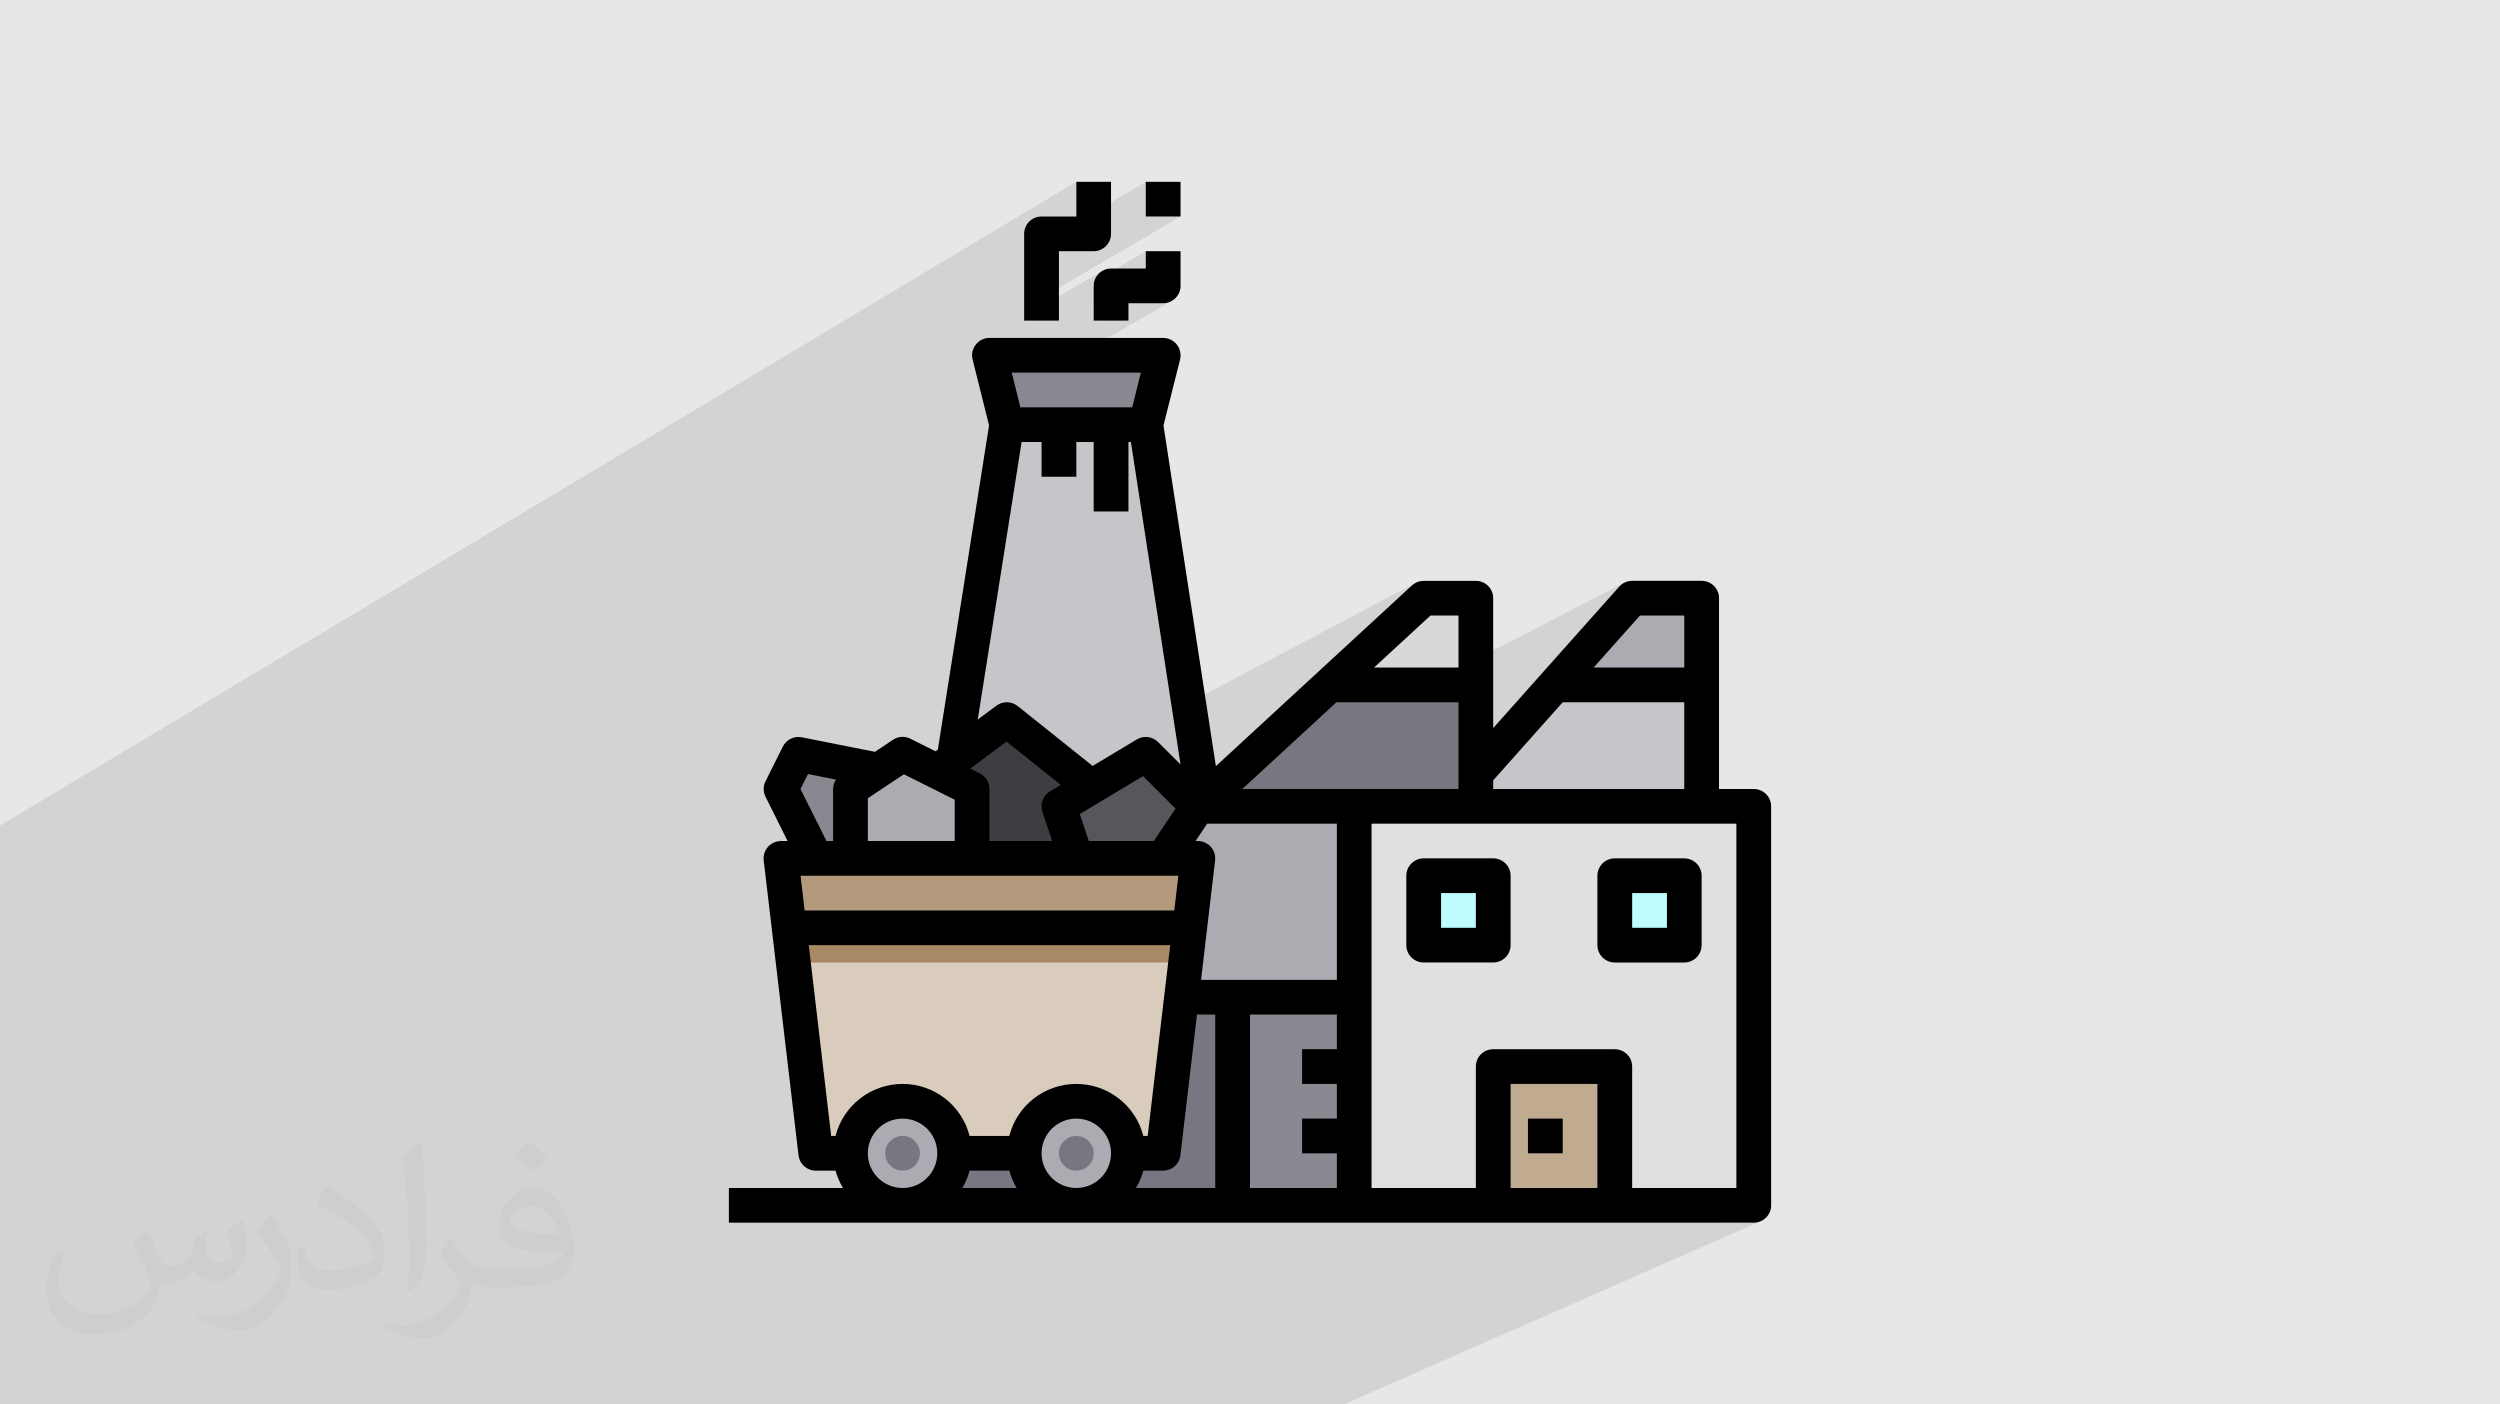 <?xml version="1.0" encoding="UTF-8"?>
<!DOCTYPE svg PUBLIC "-//W3C//DTD SVG 1.1//EN" "http://www.w3.org/Graphics/SVG/1.1/DTD/svg11.dtd">
<!-- Creator: CorelDRAW 2020 (64-Bit) -->
<svg xmlns="http://www.w3.org/2000/svg" xml:space="preserve" width="356px" height="200px" version="1.1" style="shape-rendering:geometricPrecision; text-rendering:geometricPrecision; image-rendering:optimizeQuality; fill-rule:evenodd; clip-rule:evenodd"
viewBox="0 0 356 200"
 xmlns:xlink="http://www.w3.org/1999/xlink"
 xmlns:xodm="http://www.corel.com/coreldraw/odm/2003"
 enable-background="new 0 0 64 64">
 <defs>
  <style type="text/css">
   <![CDATA[
    .fil15 {fill:black}
    .fil9 {fill:#3E3D42}
    .fil10 {fill:#57565C}
    .fil5 {fill:#787680}
    .fil8 {fill:#898890}
    .fil14 {fill:#A78966}
    .fil4 {fill:#ACABB1}
    .fil11 {fill:#B39A7C}
    .fil7 {fill:#BDFDFF}
    .fil6 {fill:#C0AB91}
    .fil3 {fill:#C6C5CA}
    .fil12 {fill:#D8D7DA}
    .fil13 {fill:#D9CCBC}
    .fil2 {fill:#E0E0E2}
    .fil0 {fill:#E6E7E8}
    .fil16 {fill:#373435;fill-opacity:0.031}
    .fil1 {fill:#2B2A29;fill-opacity:0.102}
   ]]>
  </style>
 </defs>
 <g id="Layer_x0020_1">
  <polygon class="fil0" points="0,0 356,0 356,200 0,200 "/>
  <path class="fil1" d="M0 129.47l0 -1.68 0 -0.34 0 -0.5 0 -2.05 0 -2.22 0 -0.81 0 -1.7 0 -1.23 0 -1.38 153.26 -91.67 0 4.94 -7.42 4.41 0 0.92 17.32 -10.27 0 4.94 4.95 0 -22.27 13.06 0 1.21 10.98 -6.44 -0.36 0.3 -0.3 0.37 -0.23 0.42 -0.1 0.3 7.33 -4.28 0 2.47 -7.42 4.33 0 3.08 0.68 0 4.27 -2.47 4.94 0 0.5 -0.05 0.46 -0.14 0.42 -0.23 -22.3 12.88 0.59 2.36 15.93 0 -4.36 2.47 6.29 0 -9.9 5.59 0 1.07 7.43 -4.19 0 9.89 -18.39 10.21 -2.97 18.81 2.9 -1.58 0.38 -0.15 0.39 -0.09 0.4 -0.03 0.4 0.04 0.39 0.1 0.38 0.17 0.35 0.23 9.36 7.49 47.34 -25.06 -0.19 0.11 -0.19 0.13 -0.18 0.15 -6.84 6.31 8.51 -4.49 -7.5 6.91 8.47 -4.44 -8.04 7.41 12.02 0 -4.78 2.47 0.25 0 28.03 -14.49 -0.22 0.14 -0.2 0.17 -0.19 0.19 -4.27 4.79 6.12 -3.15 -4.98 5.59 6.09 -3.12 -6.6 7.41 12.91 0 -4.9 2.47 7.37 0 -29.57 14.82 27.1 0 -5.04 2.47 7.51 0 -27.2 13.28 0 1.09 13.87 -6.76 0.47 -0.15 0.5 -0.05 9.89 0 0.5 0.05 0.46 0.15 0.42 0.23 0.37 0.3 0.3 0.36 0.23 0.42 0.14 0.47 0.05 0.49 0 9.89 -0.05 0.49 -0.14 0.47 -0.23 0.42 -0.3 0.36 -0.37 0.31 -0.42 0.22 -26.61 12.55 15.76 0 0.5 0.05 0.46 0.14 0.42 0.23 0.36 0.3 0.31 0.37 0.22 0.42 0.15 0.46 0.05 0.5 0 17.29 14.84 0 -5.56 2.47 8.03 0 -5.6 2.47 5.6 0 0.5 -0.05 0.46 -0.14 -59.36 26.08 -0.5 0 -5.35 0 -7.64 0 -11.18 0 -2.87 0 -4.68 0 -14.93 0 -1.46 0 -3.17 0 -8.15 0 -1.88 0 -0.73 0 -0.11 0 -0.25 0 -2.28 0 -2.15 0 -2.72 0 -3.9 0 -2.43 0 -2.66 0 -2.05 0 -2.63 0 -0.75 0 -1.42 0 -0.51 0 -0.73 0 -0.31 0 -2.2 0 -2.09 0 -2.67 0 -0.75 0 -0.82 0 -0.51 0 -1.17 0 -0.67 0 -2.2 0 -0.87 0 -3.78 0 -0.46 0 -0.17 0 -0.46 0 -0.52 0 -0.53 0 -0.1 0 -0.08 0 -0.48 0 -0.02 0 -0.86 0 -1.15 0 -0.49 0 -0.3 0 -0.94 0 -0.74 0 -1.46 0 -0.52 0 -2.22 0 -0.77 0 -0.38 0 -0.15 0 -1.48 0 -1.22 0 -0.39 0 -0.07 0 -0.49 0 -0.01 0 -0.02 0 -1.05 0 -0.89 0 -1.18 0 -0.01 0 -1.05 0 -0.03 0 -0.49 0 -0.47 0 -1.1 0 -1.71 0 -0.07 0 -0.38 0 -0.92 0 -0.1 0 -0.77 0 -1.14 0 -0.09 0 -0.52 0 -0.04 0 -0.24 0 -0.1 0 -2.28 0 -3.33 0 -0.21 0 -0.16 0 -0.04 0 -0.53 0 -0.02 0 -1.61 0 -0.1 0 -0.03 0 -0.25 0 -2.37 0 -0.51 0 -0.29 0 -1.21 0 -1.67 0 -0.1 0 -0.23 0 -0.33 0 -0.26 0 -1.34 0 -0.53 0 -2.02 0 -0.1 0 -0.31 0 -1.81 0 -0.33 0 -0.69 0 -1.13 0 -0.27 0 -1.31 0 -0.26 0 -0.37 0 -3.19 0 -2.79 0 -0.39 0 -1.84 0 -2.21 0 -0.03 0 -0.45 0 -0.1 0 -0.01 0 -3.26 0 -1.82 0 -0.95 0 -0.25 0 -0.11 0 -0.17 0 -2.76 0 -0.16 0 -1.45 0 -0.82 0 -1.53 0 -1.33 0 -0.47 0 -0.28 0 -0.21 0 -0.17 0 -0.9 0 -0.21 0 -0.37 0 -1.67 0 -1.43 0 0 -0.83 0 -0.16 0 -1.12 0 -0.67 0 -0.51 0 -0.2 0 -0.36 0 -0.42 0 -0.76 0 -0.15 0 -0.3 0 -0.51 0 -0.28 0 -0.12 0 -0.39 0 -0.7 0 -0.01 0 -0.48 0 -0.46 0 -0.08 0 -0.02 0 -0.06 0 -0.21 0 -0.39 0 -0.58 0 -0.46 0 -0.08 0 -3.01 0 -1.03 0 -0.15 0 -1.19 0 -1.03 0 -0.46 0 -0.38 0 -0.52 0 -0.93 0 -0.79 0 -0.05 0 -0.43 0 -0.1 0 -0.08 0 -0.15 0 -0.52 0 -0.06 0 -0.05 0 -0.94 0 -0.07 0 -0.37 0 -0.13 0 -0.25 0 -2.23 0 -0.28 0 -0.01 0 -0.13 0 -1.36 0 -0.04 0 -0.05 0 -2 0 -1.15 0 -2.09 0 -0.45 0 -5.11 0 -7.9 0 -0.66 0 -0.93 0 -2.73 0 -0.36 0 -3.51 0 -3.23 0 -1.19 0 -0.01 0 -2.38 0 -0.32 0 -0.34 0 -1.93 0 -0.21 0 -0.35 0 -2.51 0 -0.17 0 -0.56 0 -0.7 0 -0.36 0 -0.52 0 -0.22 0 -0.49 0 -0.05 0 -0.18 0 -0.82 0 0zm249.73 -17.12l0 0z"/>
  <g id="_1846015232160">
   <path class="fil2" d="M192.84 114.82l56.89 0 0 56.82 -56.89 0 0 -56.82zm0 0z"/>
   <path class="fil3" d="M143.37 60.47l-9.9 61.76 39.58 0 -9.89 -61.76 -19.79 0zm0 0z"/>
   <path class="fil4" d="M165.63 114.82l27.21 0 0 27.18 -27.21 0 0 -27.18zm0 0z"/>
   <path class="fil5" d="M128.53 142l47 0 0 29.64 -47 0 0 -29.64zm0 0z"/>
   <path class="fil6" d="M212.63 151.88l17.32 0 0 19.76 -17.32 0 0 -19.76zm0 0z"/>
   <path class="fil7" d="M229.95 124.7l9.89 0 0 9.89 -9.89 0 0 -9.89zm0 0z"/>
   <path class="fil7" d="M202.74 124.7l9.89 0 0 9.89 -9.89 0 0 -9.89zm0 0z"/>
   <path class="fil8" d="M165.63 50.59l-2.47 9.88 -19.79 0 -2.48 -9.88 24.74 0 0 0zm0 0z"/>
   <path class="fil9" d="M138.42 112.35l-4.95 -2.47 2.78 -2.07 7.12 -5.34 12.02 9.61 -4.6 2.74 2.48 7.41 -14.85 0 0 -9.88zm0 0z"/>
   <path class="fil8" d="M125.11 109.68l-4 2.67 0 9.88 -4.95 0 -4.95 -9.88 2.48 -4.94 11.42 2.27 0 0zm0 0z"/>
   <path class="fil4" d="M125.11 109.68l3.42 -2.27 9.89 4.94 0 9.88 -17.31 0 0 -9.88 4 -2.67zm0 0z"/>
   <path class="fil10" d="M155.39 112.08l7.77 -4.67 7.42 7.41 -4.95 7.41 -12.36 0 -2.47 -7.41 4.59 -2.74 0 0zm0 0z"/>
   <path class="fil11" d="M170.58 122.23l-1.19 10.03 -1.28 -0.14 -55.74 0 -1.16 -9.89 59.37 0 0 0zm0 0z"/>
   <path class="fil8" d="M175.53 142l17.31 0 0 29.64 -17.31 0 0 -29.64zm0 0z"/>
   <path class="fil5" d="M210.16 97.53l0 17.29 -39.58 0 1.65 -1.53 1.34 -1.23 15.76 -14.53 20.83 0 0 0zm0 0z"/>
   <path class="fil12" d="M210.16 85.18l0 12.35 -20.82 0 13.4 -12.35 7.42 0 0 0zm0 0z"/>
   <path class="fil4" d="M242.31 85.18l-9.89 0 -11 12.35 20.89 0 0 -12.35zm0 0z"/>
   <path class="fil3" d="M242.31 97.53l0 17.29 -32.15 0 0 -4.64 11.26 -12.65 20.89 0 0 0zm0 0z"/>
   <path class="fil13" d="M169.39 132.26l-1.13 9.74 -2.63 22.23 -49.47 0 -3.78 -32.11 55.73 0 1.28 0.14 0 0zm0 0z"/>
   <path class="fil14" d="M168.84 137.06l0.55 -4.8 -1.28 -0.14 -55.73 0 0.58 4.94 55.88 0zm0 0z"/>
   <path class="fil4" d="M135.95 164.23c0,4.09 -3.33,7.41 -7.42,7.41 -4.1,0 -7.42,-3.32 -7.42,-7.41 0,-4.09 3.32,-7.41 7.42,-7.41 4.09,0 7.42,3.32 7.42,7.41zm0 0z"/>
   <path class="fil4" d="M160.69 164.23c0,4.09 -3.33,7.41 -7.42,7.41 -4.11,0 -7.43,-3.32 -7.43,-7.41 0,-4.09 3.32,-7.41 7.43,-7.41 4.09,0 7.42,3.32 7.42,7.41zm0 0z"/>
   <path class="fil5" d="M131 164.23c0,1.37 -1.1,2.47 -2.47,2.47 -1.37,0 -2.48,-1.1 -2.48,-2.47 0,-1.36 1.11,-2.47 2.48,-2.47 1.37,0 2.47,1.11 2.47,2.47zm0 0z"/>
   <path class="fil5" d="M155.74 164.23c0,1.37 -1.11,2.47 -2.47,2.47 -1.37,0 -2.48,-1.1 -2.48,-2.47 0,-1.36 1.11,-2.47 2.48,-2.47 1.36,0 2.47,1.11 2.47,2.47zm0 0z"/>
   <path class="fil15" d="M249.73 112.35l-4.94 0 0 -27.17c0,-1.37 -1.1,-2.47 -2.48,-2.47l-9.89 0c-0.71,0 -1.38,0.3 -1.85,0.83l-17.94 20.14 0 -18.5c0,-1.37 -1.11,-2.47 -2.47,-2.47l-7.42 0c-0.63,0 -1.22,0.23 -1.68,0.65l-27.92 25.74 -7.46 -48.51 2.36 -9.39c0.18,-0.73 0.02,-1.52 -0.45,-2.12 -0.47,-0.61 -1.19,-0.96 -1.96,-0.96l-24.74 0c-0.76,0 -1.47,0.35 -1.94,0.95 -0.47,0.6 -0.64,1.38 -0.45,2.12l2.34 9.39 -7.29 46.16 -0.34 0.24 -3.57 -1.79c-0.8,-0.4 -1.74,-0.34 -2.48,0.15l-2.57 1.72 -10.41 -2.07c-1.09,-0.22 -2.2,0.32 -2.7,1.32l-2.47 4.94c-0.35,0.69 -0.35,1.51 0,2.21l3.14 6.3 -0.94 0c-0.71,0 -1.38,0.31 -1.85,0.83 -0.47,0.53 -0.69,1.23 -0.61,1.93l4.96 42c0.14,1.24 1.2,2.18 2.45,2.18l2.82 0c0.24,0.87 0.59,1.7 1.05,2.47l-16.24 0 0 4.94 145.94 0c1.37,0 2.48,-1.1 2.48,-2.47l0 -56.82c0,-1.36 -1.11,-2.47 -2.48,-2.47l0 0 0 0zm-16.2 -24.7l6.31 0 0 7.41 -12.91 0 6.6 -7.41zm-20.9 23.47l9.9 -11.12 17.31 0 0 12.35 -27.21 0 0 -1.23zm-8.93 -23.47l3.99 0 0 7.41 -12.03 0 8.04 -7.41zm-13.33 12.29l0 0.06 17.32 0 0 12.35 -30.78 0 13.46 -12.41zm-18.47 17.35l18.47 0 0 22.24 -19.34 0 2 -17.01c0.08,-0.7 -0.14,-1.4 -0.61,-1.93 -0.46,-0.52 -1.14,-0.83 -1.84,-0.83l-0.33 0 1.65 -2.47 0 0zm1.15 51.88l-11.29 0c0.46,-0.77 0.81,-1.6 1.05,-2.47l2.82 0c1.26,0 2.31,-0.94 2.46,-2.18l2.36 -20.05 2.6 0 0 24.7 0 0zm-24.73 -4.94c0,-2.73 2.21,-4.94 4.95,-4.94 2.72,0 4.94,2.21 4.94,4.94 0,2.73 -2.22,4.94 -4.94,4.94 -2.74,0 -4.95,-2.21 -4.95,-4.94zm14.14 -111.17l-1.23 4.94 -15.93 0 -1.23 -4.94 18.39 0 0 0zm-16.98 9.88l2.84 0 0 4.95 4.95 0 0 -4.95 2.47 0 0 9.89 4.95 0 0 -9.89 0.35 0 7.07 45.92 -3.2 -3.19c-0.81,-0.81 -2.05,-0.96 -3.02,-0.38l-6.3 3.78 -10.67 -8.53c-0.88,-0.7 -2.14,-0.72 -3.04,-0.05l-2.65 1.98 6.25 -39.53 0 0zm21.92 52.2l-3.09 4.62 -9.26 0 -1.29 -3.84 9.01 -5.4 4.63 4.62 0 0zm-24.07 -9.54l7.73 6.17 -1.55 0.93c-0.99,0.59 -1.43,1.8 -1.07,2.9l1.39 4.16 -8.94 0 0 -7.41c0.01,-0.94 -0.52,-1.8 -1.36,-2.22l-1.37 -0.68 5.17 -3.85 0 0zm-19.75 8.07l5.13 -3.41 7.24 3.62 0 5.88 -12.37 0 0 -6.09 0 0zm-8.52 -3.45l3.99 0.8c-0.27,0.39 -0.41,0.85 -0.42,1.33l0 7.41 -0.94 0 -3.71 -7.41 1.08 -2.13 0 0zm-1.06 14.48l53.8 0 -0.58 4.95 -52.64 0 -0.58 -4.95zm4.36 37.06l-3.19 -27.17 51.47 0 -3.21 27.17 -0.62 0c-1.11,-4.36 -5.05,-7.41 -9.54,-7.41 -4.51,0 -8.44,3.05 -9.54,7.41l-5.66 0c-1.11,-4.36 -5.04,-7.41 -9.54,-7.41 -4.5,0 -8.43,3.05 -9.55,7.41l-0.62 0zm26.41 7.41l-7.74 0c0.46,-0.77 0.81,-1.6 1.04,-2.47l5.66 0c0.23,0.87 0.58,1.7 1.04,2.47l0 0zm-21.19 -4.94c0,-2.73 2.21,-4.94 4.95,-4.94 2.73,0 4.94,2.21 4.94,4.94 0,2.73 -2.21,4.94 -4.94,4.94 -2.74,0 -4.95,-2.21 -4.95,-4.94zm54.42 4.94l0 -24.7 12.37 0 0 4.94 -4.95 0 0 4.94 4.95 0 0 4.94 -4.95 0 0 4.94 4.95 0 0 4.94 -12.37 0 0 0zm49.47 0l-12.36 0 0 -14.82 12.36 0 0 14.82zm19.79 0l-14.84 0 0 -17.29c0,-1.37 -1.11,-2.47 -2.47,-2.47l-17.32 0c-1.37,0 -2.47,1.1 -2.47,2.47l0 17.29 -14.85 0 0 -51.88 51.95 0 0 51.88 0 0zm0 0z"/>
   <path class="fil15" d="M212.63 122.23l-9.89 0c-1.37,0 -2.48,1.11 -2.48,2.47l0 9.89c0,1.36 1.11,2.47 2.48,2.47l9.89 0c1.37,0 2.48,-1.11 2.48,-2.47l0 -9.89c0,-1.36 -1.11,-2.47 -2.48,-2.47zm-2.47 9.89l-4.95 0 0 -4.95 4.95 0 0 4.95zm0 0z"/>
   <path class="fil15" d="M229.95 137.06l9.89 0c1.37,0 2.47,-1.11 2.47,-2.47l0 -9.89c0,-1.36 -1.1,-2.47 -2.47,-2.47l-9.89 0c-1.37,0 -2.48,1.11 -2.48,2.47l0 9.89c0,1.36 1.11,2.47 2.48,2.47zm2.47 -9.89l4.95 0 0 4.95 -4.95 0 0 -4.95zm0 0z"/>
   <path class="fil15" d="M217.58 159.29l4.95 0 0 4.94 -4.95 0 0 -4.94zm0 0z"/>
   <path class="fil15" d="M155.74 40.71l0 4.94 4.95 0 0 -2.47 4.94 0c1.37,0 2.48,-1.11 2.48,-2.47l0 -4.94 -4.95 0 0 2.47 -4.95 0c-1.37,0 -2.47,1.11 -2.47,2.47zm0 0z"/>
   <path class="fil15" d="M150.79 40.71l0 -4.94 4.95 0c1.36,0 2.47,-1.11 2.47,-2.47l0 -7.41 -4.94 0 0 4.94 -4.95 0c-1.37,0 -2.48,1.1 -2.48,2.47l0 12.35 4.95 0 0 -4.94zm0 0z"/>
   <path class="fil15" d="M163.16 25.89l4.95 0 0 4.94 -4.95 0 0 -4.94zm0 0z"/>
  </g>
 </g>
 <g id="Layer_x0020_1_0">
  <path class="fil16" d="M20.86 175.32c0.67,1.06 1.15,2.02 1.54,3.08 0.29,0.67 0.48,1.82 2.01,1.82 0.48,0 1.06,-0.1 1.64,-0.48 0.67,-0.29 1.15,-0.86 1.34,-1.63l0.59 -2.02 1.44 -0.67 0.09 0.1c-0.19,0.76 -0.29,1.53 -0.29,2.01 0,1.73 1.45,2.31 2.6,2.31 0.67,0 1.25,-0.29 1.25,-0.96 0,-0.77 -0.39,-2.12 -0.77,-3.36 0.67,-0.68 1.34,-1.35 2.11,-1.92l0.1 0.09c0.38,1.44 0.57,2.88 0.57,3.84 0,0.96 -0.38,1.92 -0.77,2.59 -0.67,1.35 -1.92,2.41 -3.45,2.41 -1.15,0 -2.4,-0.58 -3.27,-1.64l-0.09 0c-0.88,1.06 -2.13,1.92 -4.14,1.92l-0.67 0c-0.1,1.35 -0.39,2.31 -0.87,3.17 -1.25,2.4 -4.81,4.04 -8.17,4.04 -4.71,0 -7.02,-2.69 -7.02,-6.34 0,-2.21 0.77,-4.32 1.83,-5.76l0.96 0.38c-0.68,1.35 -1.16,2.59 -1.16,3.84 0,3.36 2.79,4.99 5.97,4.99 2.97,0 6.53,-1.82 7.21,-4.03 -0.29,-2.4 -1.15,-3.45 -2.51,-5.66 0.38,-0.67 0.97,-1.44 1.64,-2.21l0.1 0 0 0 0 0 0.19 0.09 0 0zm54.23 -12.77c0.96,0.58 1.92,1.35 2.88,2.21 -0.58,0.77 -1.16,1.44 -2.02,2.02 -0.96,-0.77 -1.93,-1.44 -2.89,-2.11 0.68,-0.77 1.35,-1.44 1.93,-2.12l0 0 0 0 0.1 0zm0.47 9.22c-1.63,0 -2.89,1.06 -2.89,1.83 0,1.63 3.18,2.2 7.02,2.2 -0.48,-1.92 -2.11,-4.03 -4.13,-4.03zm-3.56 8.93c2.13,0 3.95,-0.1 5.29,-0.38 1.54,-0.39 2.88,-1.16 2.88,-1.73 0,-0.1 0,-0.29 -0.09,-0.48 -0.87,0.09 -1.83,0.09 -2.79,0.09 -2.78,0 -5,-0.67 -5.86,-2.2 -0.2,-0.48 -0.39,-0.96 -0.39,-1.54 0,-1.54 0.68,-3.07 1.83,-4.03 0.96,-0.87 2.02,-1.35 3.18,-1.35 1.92,0 3.55,1.54 4.6,4.04 0.59,1.34 1.06,2.88 1.06,4.89 0,1.35 -0.38,2.4 -1.15,3.27 -1.54,1.44 -4.32,2.01 -8.65,2.01l-1.92 0 0 0 -0.48 0c-1.06,0 -1.83,-0.19 -2.4,-0.67l-0.1 0c0,0.29 0.1,0.48 0.1,0.67 0,0.96 -0.29,2.21 -0.96,3.17 -1.93,2.88 -4.05,4.13 -5.78,4.13 -1.82,0 -4.04,-0.67 -6.05,-1.63l0.38 -0.67c0.67,0.28 1.54,0.48 2.79,0.48 3.27,0 7.49,-3.17 8.07,-6.15 -0.1,-0.29 -0.38,-0.57 -0.67,-0.96 -0.96,-1.15 -1.54,-2.11 -2.11,-3.07 0.48,-0.96 0.96,-1.73 1.34,-2.4l0.19 0c1.35,2.78 2.7,4.42 5.48,4.42l0.49 0 0 0 2.01 0 0 0 0 0 -0.29 0.09 0 0zm-14.04 2.98c0.2,-1.35 0.29,-2.79 0.29,-4.13l0 -2.02c0,-3.74 -0.48,-9.22 -0.86,-12.77 0.67,-0.77 1.64,-1.63 2.41,-2.21l0.19 0.1c0.48,4.51 0.67,9.7 0.67,14.5 0,1.25 -0.09,2.49 -0.19,3.36 -0.1,1.15 -0.77,2.01 -2.12,3.36l-0.29 -0.1 -0.1 -0.09 0 0zm-14.5 -5.96c0.09,1.73 0.96,3.17 3.93,3.17 1.92,0 3.46,-0.48 5.29,-1.34 0.29,-0.1 0.48,-0.29 0.48,-0.48 0,-1.15 -0.86,-2.59 -2.31,-3.94 -1.34,-1.25 -3.27,-2.4 -4.9,-3.07 -0.57,-0.29 -0.77,-0.48 -0.77,-0.77 0,-0.48 0.68,-1.54 1.25,-2.3l0.19 0c1.92,1.05 4.13,2.59 5.77,4.22 1.45,1.54 2.41,3.17 2.41,4.9 0,1.25 -0.39,2.49 -1.06,3.65 -2.11,1.05 -4.43,1.92 -6.73,1.92 -2.79,0 -4.62,-1.35 -4.62,-4.32 0,-0.29 0,-0.87 0.1,-1.54l0.97 0 0 0 0 0 0 -0.1 0 0zm-5.01 -4.99l1.73 2.79c0.67,1.05 1.25,2.11 1.25,3.93l0 2.31c0,1.82 -1.15,3.74 -3.07,5.76 -1.44,1.34 -2.79,1.92 -4.05,1.92 -1.82,0 -3.84,-0.58 -6.24,-1.63l0.29 -0.68c0.77,0.2 1.63,0.39 2.69,0.39 3.46,0 6.92,-2.5 8.56,-5.57 0.19,-0.39 0.28,-0.67 0.28,-0.86 0,-0.39 -0.19,-0.77 -0.38,-1.06 -0.86,-1.63 -1.82,-3.17 -2.88,-4.51 0.57,-0.87 1.15,-1.73 1.73,-2.6l0.09 0 0 0 0 0 0 -0.19 0 0z"/>
 </g>
</svg>
